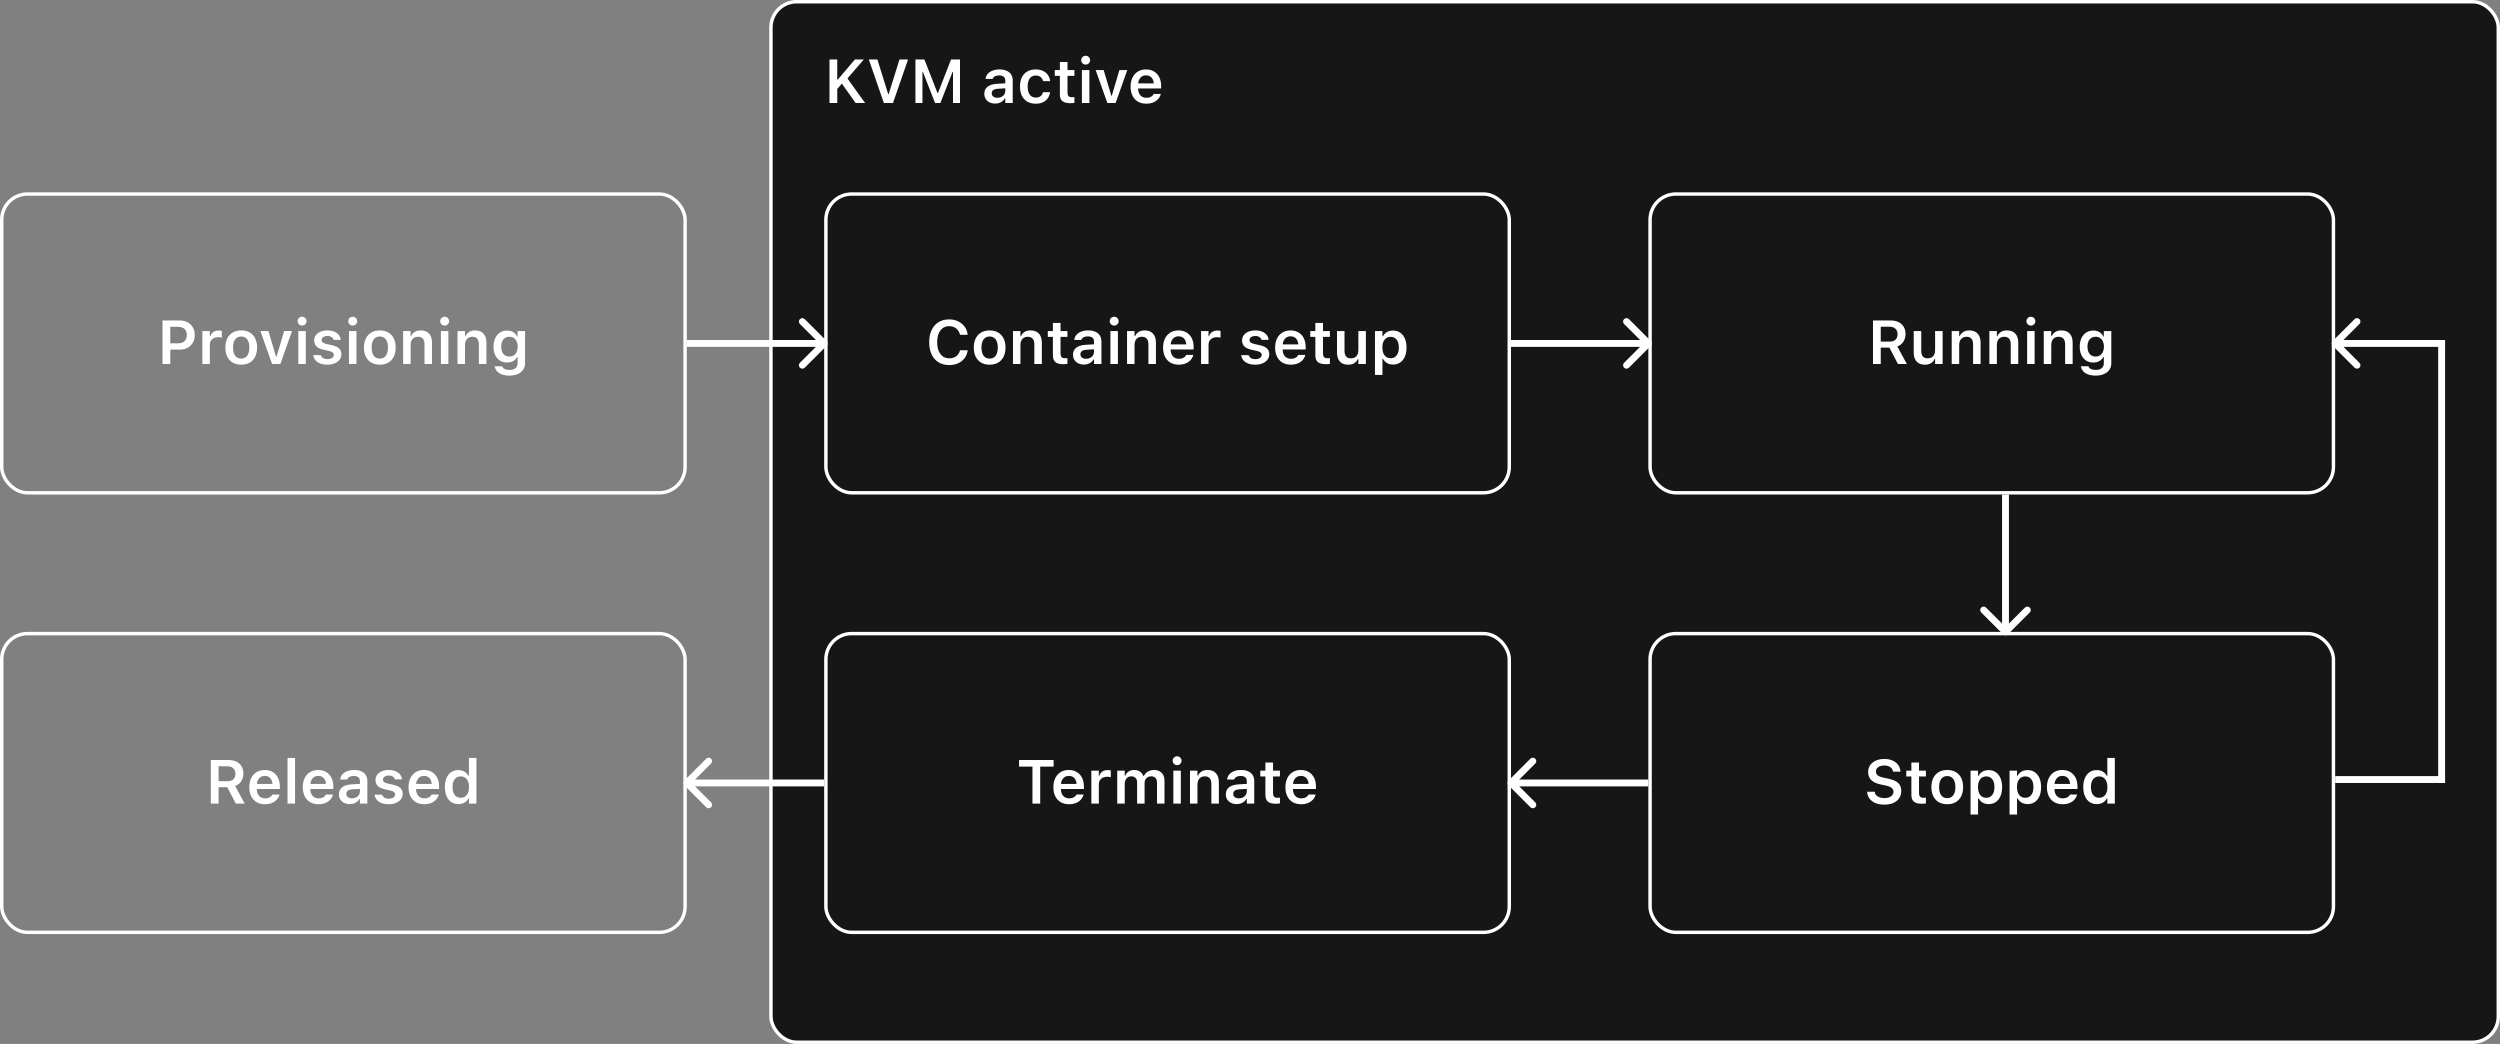 <svg width="728" height="304" viewBox="0 0 728 304" fill="none" xmlns="http://www.w3.org/2000/svg">
<rect x="0" y="0" width="728" height="304" fill="#808080" stroke="none"/>
<rect x="224.5" y="0.5" width="503" height="303" rx="7.5" fill="#161616" stroke="white"/>
<rect x="0.5" y="56.5" width="199" height="87" rx="7.5" stroke="white"/>
<path d="M48.461 101.808V99.98H51.827C52.642 99.98 53.274 99.772 53.726 99.356C54.177 98.934 54.402 98.342 54.402 97.58V97.562C54.402 96.795 54.177 96.203 53.726 95.787C53.274 95.371 52.642 95.163 51.827 95.163H48.461V93.317H52.381C53.236 93.317 53.986 93.493 54.631 93.845C55.281 94.196 55.788 94.691 56.151 95.33C56.515 95.963 56.696 96.704 56.696 97.554V97.571C56.696 98.415 56.515 99.156 56.151 99.795C55.788 100.428 55.281 100.923 54.631 101.28C53.986 101.632 53.236 101.808 52.381 101.808H48.461ZM47.327 106V93.317H49.586V106H47.327ZM58.929 106V96.411H61.108V97.888H61.258C61.422 97.366 61.715 96.965 62.137 96.684C62.565 96.397 63.092 96.253 63.719 96.253C63.883 96.253 64.041 96.262 64.193 96.279C64.352 96.297 64.486 96.32 64.598 96.35V98.31C64.422 98.269 64.243 98.239 64.061 98.222C63.886 98.198 63.704 98.186 63.517 98.186C63.03 98.186 62.605 98.277 62.242 98.459C61.885 98.641 61.606 98.898 61.407 99.232C61.208 99.566 61.108 99.965 61.108 100.428V106H58.929ZM70.24 106.193C69.285 106.193 68.462 105.994 67.77 105.596C67.085 105.191 66.555 104.617 66.18 103.873C65.811 103.129 65.626 102.241 65.626 101.21V101.192C65.626 100.167 65.814 99.282 66.189 98.538C66.564 97.794 67.094 97.223 67.779 96.824C68.471 96.42 69.291 96.218 70.24 96.218C71.195 96.218 72.016 96.417 72.701 96.815C73.393 97.214 73.926 97.785 74.301 98.529C74.676 99.273 74.863 100.161 74.863 101.192V101.21C74.863 102.241 74.676 103.129 74.301 103.873C73.932 104.617 73.401 105.191 72.71 105.596C72.024 105.994 71.201 106.193 70.24 106.193ZM70.24 104.418C70.75 104.418 71.181 104.292 71.532 104.04C71.884 103.782 72.153 103.416 72.341 102.941C72.528 102.461 72.622 101.884 72.622 101.21V101.192C72.622 100.519 72.528 99.944 72.341 99.47C72.153 98.989 71.881 98.623 71.523 98.371C71.172 98.119 70.744 97.993 70.24 97.993C69.736 97.993 69.309 98.119 68.957 98.371C68.606 98.623 68.333 98.989 68.14 99.47C67.952 99.944 67.858 100.519 67.858 101.192V101.21C67.858 101.89 67.952 102.47 68.14 102.95C68.327 103.425 68.597 103.788 68.948 104.04C69.306 104.292 69.736 104.418 70.24 104.418ZM79.24 106L75.83 96.411H78.168L80.383 103.873H80.532L82.738 96.411H85.032L81.64 106H79.24ZM86.869 106V96.411H89.049V106H86.869ZM87.968 94.811C87.61 94.811 87.303 94.686 87.045 94.434C86.793 94.182 86.667 93.88 86.667 93.528C86.667 93.171 86.793 92.866 87.045 92.614C87.303 92.362 87.61 92.236 87.968 92.236C88.325 92.236 88.63 92.362 88.882 92.614C89.134 92.866 89.26 93.171 89.26 93.528C89.26 93.88 89.134 94.182 88.882 94.434C88.63 94.686 88.325 94.811 87.968 94.811ZM95.333 106.193C94.524 106.193 93.824 106.076 93.232 105.842C92.647 105.607 92.184 105.285 91.844 104.875C91.504 104.459 91.305 103.981 91.246 103.442L91.237 103.416H93.408L93.417 103.434C93.528 103.773 93.745 104.049 94.067 104.26C94.395 104.471 94.829 104.576 95.368 104.576C95.737 104.576 96.057 104.526 96.326 104.427C96.602 104.321 96.818 104.178 96.977 103.996C97.135 103.814 97.214 103.604 97.214 103.363V103.354C97.214 103.073 97.1 102.839 96.871 102.651C96.643 102.458 96.268 102.3 95.746 102.177L94.182 101.834C93.273 101.629 92.597 101.31 92.151 100.876C91.712 100.437 91.492 99.862 91.492 99.153V99.144C91.492 98.564 91.653 98.055 91.976 97.615C92.304 97.176 92.758 96.833 93.338 96.587C93.918 96.341 94.583 96.218 95.333 96.218C96.112 96.218 96.783 96.338 97.346 96.578C97.908 96.812 98.348 97.135 98.664 97.545C98.981 97.955 99.162 98.421 99.209 98.942V98.969H97.144V98.942C97.067 98.632 96.874 98.371 96.564 98.16C96.253 97.943 95.84 97.835 95.324 97.835C95.002 97.835 94.715 97.885 94.463 97.984C94.211 98.078 94.012 98.216 93.865 98.397C93.725 98.573 93.654 98.781 93.654 99.022V99.03C93.654 99.311 93.763 99.543 93.98 99.725C94.202 99.906 94.574 100.056 95.096 100.173L96.643 100.516C97.586 100.727 98.283 101.04 98.734 101.456C99.186 101.872 99.411 102.432 99.411 103.135V103.144C99.411 103.753 99.235 104.289 98.884 104.752C98.532 105.209 98.049 105.563 97.434 105.815C96.824 106.067 96.124 106.193 95.333 106.193ZM101.617 106V96.411H103.797V106H101.617ZM102.716 94.811C102.358 94.811 102.051 94.686 101.793 94.434C101.541 94.182 101.415 93.88 101.415 93.528C101.415 93.171 101.541 92.866 101.793 92.614C102.051 92.362 102.358 92.236 102.716 92.236C103.073 92.236 103.378 92.362 103.63 92.614C103.882 92.866 104.008 93.171 104.008 93.528C104.008 93.88 103.882 94.182 103.63 94.434C103.378 94.686 103.073 94.811 102.716 94.811ZM110.6 106.193C109.645 106.193 108.821 105.994 108.13 105.596C107.444 105.191 106.914 104.617 106.539 103.873C106.17 103.129 105.985 102.241 105.985 101.21V101.192C105.985 100.167 106.173 99.282 106.548 98.538C106.923 97.794 107.453 97.223 108.139 96.824C108.83 96.42 109.65 96.218 110.6 96.218C111.555 96.218 112.375 96.417 113.061 96.815C113.752 97.214 114.285 97.785 114.66 98.529C115.035 99.273 115.223 100.161 115.223 101.192V101.21C115.223 102.241 115.035 103.129 114.66 103.873C114.291 104.617 113.761 105.191 113.069 105.596C112.384 105.994 111.561 106.193 110.6 106.193ZM110.6 104.418C111.109 104.418 111.54 104.292 111.892 104.04C112.243 103.782 112.513 103.416 112.7 102.941C112.888 102.461 112.981 101.884 112.981 101.21V101.192C112.981 100.519 112.888 99.944 112.7 99.47C112.513 98.989 112.24 98.623 111.883 98.371C111.531 98.119 111.104 97.993 110.6 97.993C110.096 97.993 109.668 98.119 109.316 98.371C108.965 98.623 108.692 98.989 108.499 99.47C108.312 99.944 108.218 100.519 108.218 101.192V101.21C108.218 101.89 108.312 102.47 108.499 102.95C108.687 103.425 108.956 103.788 109.308 104.04C109.665 104.292 110.096 104.418 110.6 104.418ZM117.394 106V96.411H119.573V97.879H119.723C119.951 97.363 120.297 96.959 120.76 96.666C121.223 96.367 121.803 96.218 122.5 96.218C123.572 96.218 124.39 96.528 124.952 97.149C125.521 97.77 125.805 98.652 125.805 99.795V106H123.616V100.296C123.616 99.552 123.458 98.995 123.142 98.626C122.831 98.251 122.348 98.064 121.691 98.064C121.252 98.064 120.874 98.16 120.558 98.353C120.247 98.547 120.004 98.819 119.828 99.171C119.658 99.517 119.573 99.93 119.573 100.41V106H117.394ZM128.389 106V96.411H130.568V106H128.389ZM129.487 94.811C129.13 94.811 128.822 94.686 128.564 94.434C128.312 94.182 128.187 93.88 128.187 93.528C128.187 93.171 128.312 92.866 128.564 92.614C128.822 92.362 129.13 92.236 129.487 92.236C129.845 92.236 130.149 92.362 130.401 92.614C130.653 92.866 130.779 93.171 130.779 93.528C130.779 93.88 130.653 94.182 130.401 94.434C130.149 94.686 129.845 94.811 129.487 94.811ZM133.231 106V96.411H135.411V97.879H135.561C135.789 97.363 136.135 96.959 136.598 96.666C137.061 96.367 137.641 96.218 138.338 96.218C139.41 96.218 140.228 96.528 140.79 97.149C141.358 97.77 141.643 98.652 141.643 99.795V106H139.454V100.296C139.454 99.552 139.296 98.995 138.979 98.626C138.669 98.251 138.186 98.064 137.529 98.064C137.09 98.064 136.712 98.16 136.396 98.353C136.085 98.547 135.842 98.819 135.666 99.171C135.496 99.517 135.411 99.93 135.411 100.41V106H133.231ZM148.331 109.375C147.487 109.375 146.758 109.261 146.143 109.032C145.533 108.81 145.053 108.493 144.701 108.083C144.35 107.679 144.136 107.21 144.06 106.677L144.068 106.65H146.248L146.257 106.677C146.339 106.981 146.559 107.23 146.916 107.424C147.273 107.623 147.757 107.723 148.366 107.723C149.11 107.723 149.688 107.553 150.098 107.213C150.514 106.879 150.722 106.407 150.722 105.798V103.97H150.581C150.394 104.315 150.156 104.608 149.869 104.849C149.582 105.089 149.251 105.271 148.876 105.394C148.501 105.511 148.094 105.569 147.654 105.569C146.846 105.569 146.146 105.376 145.554 104.989C144.962 104.597 144.505 104.055 144.183 103.363C143.866 102.672 143.708 101.872 143.708 100.964V100.946C143.708 100.021 143.869 99.206 144.191 98.503C144.514 97.794 144.971 97.243 145.562 96.851C146.16 96.452 146.869 96.253 147.689 96.253C148.135 96.253 148.545 96.323 148.92 96.464C149.295 96.605 149.623 96.804 149.904 97.061C150.191 97.319 150.423 97.627 150.599 97.984H150.713V96.411H152.901V105.763C152.901 106.495 152.714 107.131 152.339 107.67C151.97 108.215 151.442 108.634 150.757 108.927C150.077 109.226 149.269 109.375 148.331 109.375ZM148.331 103.829C148.835 103.829 149.266 103.709 149.623 103.469C149.986 103.229 150.265 102.895 150.458 102.467C150.657 102.033 150.757 101.532 150.757 100.964V100.946C150.757 100.378 150.657 99.877 150.458 99.443C150.265 99.01 149.986 98.673 149.623 98.433C149.266 98.186 148.835 98.064 148.331 98.064C147.821 98.064 147.391 98.186 147.039 98.433C146.688 98.673 146.418 99.01 146.23 99.443C146.043 99.877 145.949 100.378 145.949 100.946V100.964C145.949 101.526 146.043 102.024 146.23 102.458C146.418 102.892 146.688 103.229 147.039 103.469C147.391 103.709 147.821 103.829 148.331 103.829Z" fill="white"/>
<rect x="240.5" y="56.5" width="199" height="87" rx="7.5" stroke="white"/>
<path d="M276.411 106.308C275.216 106.308 274.182 106.041 273.309 105.508C272.436 104.969 271.762 104.204 271.287 103.214C270.818 102.218 270.584 101.037 270.584 99.672V99.654C270.584 98.283 270.818 97.103 271.287 96.112C271.762 95.116 272.433 94.352 273.3 93.818C274.173 93.279 275.21 93.01 276.411 93.01C277.372 93.01 278.239 93.197 279.013 93.572C279.786 93.947 280.416 94.469 280.902 95.137C281.389 95.799 281.682 96.561 281.781 97.422V97.501H279.558L279.549 97.448C279.443 96.95 279.244 96.517 278.951 96.147C278.658 95.772 278.295 95.482 277.861 95.277C277.428 95.072 276.944 94.97 276.411 94.97C275.69 94.97 275.066 95.16 274.539 95.541C274.018 95.916 273.613 96.455 273.326 97.158C273.045 97.856 272.904 98.685 272.904 99.645V99.663C272.904 100.624 273.045 101.456 273.326 102.159C273.613 102.856 274.018 103.396 274.539 103.776C275.066 104.157 275.693 104.348 276.42 104.348C276.959 104.348 277.442 104.257 277.87 104.075C278.304 103.888 278.664 103.621 278.951 103.275C279.238 102.93 279.438 102.522 279.549 102.054L279.566 102.001H281.79L281.781 102.071C281.67 102.921 281.374 103.662 280.894 104.295C280.413 104.928 279.789 105.423 279.021 105.78C278.26 106.132 277.39 106.308 276.411 106.308ZM288.18 106.193C287.225 106.193 286.401 105.994 285.71 105.596C285.024 105.191 284.494 104.617 284.119 103.873C283.75 103.129 283.565 102.241 283.565 101.21V101.192C283.565 100.167 283.753 99.282 284.128 98.538C284.503 97.794 285.033 97.223 285.719 96.824C286.41 96.42 287.23 96.218 288.18 96.218C289.135 96.218 289.955 96.417 290.641 96.815C291.332 97.214 291.865 97.785 292.24 98.529C292.615 99.273 292.803 100.161 292.803 101.192V101.21C292.803 102.241 292.615 103.129 292.24 103.873C291.871 104.617 291.341 105.191 290.649 105.596C289.964 105.994 289.141 106.193 288.18 106.193ZM288.18 104.418C288.689 104.418 289.12 104.292 289.472 104.04C289.823 103.782 290.093 103.416 290.28 102.941C290.468 102.461 290.562 101.884 290.562 101.21V101.192C290.562 100.519 290.468 99.944 290.28 99.47C290.093 98.989 289.82 98.623 289.463 98.371C289.111 98.119 288.684 97.993 288.18 97.993C287.676 97.993 287.248 98.119 286.896 98.371C286.545 98.623 286.272 98.989 286.079 99.47C285.892 99.944 285.798 100.519 285.798 101.192V101.21C285.798 101.89 285.892 102.47 286.079 102.95C286.267 103.425 286.536 103.788 286.888 104.04C287.245 104.292 287.676 104.418 288.18 104.418ZM294.974 106V96.411H297.153V97.879H297.303C297.531 97.363 297.877 96.959 298.34 96.666C298.803 96.367 299.383 96.218 300.08 96.218C301.152 96.218 301.97 96.528 302.532 97.149C303.101 97.77 303.385 98.652 303.385 99.795V106H301.196V100.296C301.196 99.552 301.038 98.995 300.722 98.626C300.411 98.251 299.928 98.064 299.271 98.064C298.832 98.064 298.454 98.16 298.138 98.353C297.827 98.547 297.584 98.819 297.408 99.171C297.238 99.517 297.153 99.93 297.153 100.41V106H294.974ZM309.704 106.053C308.608 106.053 307.817 105.851 307.331 105.446C306.845 105.042 306.602 104.377 306.602 103.451V98.099H305.116V96.411H306.602V94.047H308.825V96.411H310.838V98.099H308.825V102.95C308.825 103.425 308.925 103.771 309.124 103.987C309.329 104.204 309.657 104.312 310.108 104.312C310.261 104.312 310.387 104.31 310.486 104.304C310.592 104.292 310.709 104.28 310.838 104.269V105.956C310.686 105.979 310.51 106 310.311 106.018C310.117 106.041 309.915 106.053 309.704 106.053ZM315.619 106.158C315.01 106.158 314.468 106.041 313.993 105.807C313.519 105.572 313.144 105.241 312.868 104.813C312.599 104.38 312.464 103.873 312.464 103.293V103.275C312.464 102.414 312.777 101.74 313.404 101.254C314.037 100.762 314.937 100.48 316.103 100.41L319.653 100.199V101.641L316.41 101.852C315.801 101.887 315.35 102.016 315.057 102.238C314.764 102.461 314.617 102.769 314.617 103.161V103.179C314.617 103.589 314.772 103.908 315.083 104.137C315.394 104.365 315.792 104.479 316.278 104.479C316.718 104.479 317.11 104.392 317.456 104.216C317.802 104.04 318.074 103.803 318.273 103.504C318.473 103.199 318.572 102.856 318.572 102.476V99.452C318.572 98.972 318.42 98.603 318.115 98.345C317.811 98.087 317.362 97.958 316.771 97.958C316.267 97.958 315.856 98.046 315.54 98.222C315.224 98.397 315.01 98.644 314.898 98.96L314.89 98.995H312.824L312.833 98.925C312.909 98.38 313.12 97.905 313.466 97.501C313.817 97.097 314.283 96.783 314.863 96.561C315.443 96.332 316.114 96.218 316.876 96.218C317.696 96.218 318.394 96.347 318.968 96.605C319.548 96.862 319.987 97.231 320.286 97.712C320.585 98.192 320.734 98.769 320.734 99.443V106H318.572V104.673H318.423C318.247 104.983 318.019 105.25 317.737 105.473C317.462 105.695 317.146 105.865 316.788 105.982C316.431 106.1 316.041 106.158 315.619 106.158ZM323.354 106V96.411H325.533V106H323.354ZM324.452 94.811C324.095 94.811 323.787 94.686 323.529 94.434C323.277 94.182 323.151 93.88 323.151 93.528C323.151 93.171 323.277 92.866 323.529 92.614C323.787 92.362 324.095 92.236 324.452 92.236C324.81 92.236 325.114 92.362 325.366 92.614C325.618 92.866 325.744 93.171 325.744 93.528C325.744 93.88 325.618 94.182 325.366 94.434C325.114 94.686 324.81 94.811 324.452 94.811ZM328.196 106V96.411H330.376V97.879H330.525C330.754 97.363 331.1 96.959 331.562 96.666C332.025 96.367 332.605 96.218 333.303 96.218C334.375 96.218 335.192 96.528 335.755 97.149C336.323 97.77 336.607 98.652 336.607 99.795V106H334.419V100.296C334.419 99.552 334.261 98.995 333.944 98.626C333.634 98.251 333.15 98.064 332.494 98.064C332.055 98.064 331.677 98.16 331.36 98.353C331.05 98.547 330.807 98.819 330.631 99.171C330.461 99.517 330.376 99.93 330.376 100.41V106H328.196ZM343.27 106.193C342.32 106.193 341.503 105.991 340.817 105.587C340.138 105.183 339.613 104.611 339.244 103.873C338.875 103.129 338.69 102.247 338.69 101.228V101.219C338.69 100.211 338.872 99.335 339.235 98.591C339.604 97.841 340.126 97.258 340.8 96.842C341.474 96.426 342.265 96.218 343.173 96.218C344.081 96.218 344.863 96.42 345.52 96.824C346.182 97.223 346.691 97.782 347.049 98.503C347.406 99.224 347.585 100.067 347.585 101.034V101.755H339.789V100.287H346.513L345.476 101.658V100.788C345.476 100.149 345.379 99.619 345.186 99.197C344.992 98.775 344.723 98.459 344.377 98.248C344.037 98.037 343.645 97.932 343.199 97.932C342.748 97.932 342.347 98.043 341.995 98.266C341.649 98.482 341.374 98.805 341.169 99.232C340.97 99.654 340.87 100.173 340.87 100.788V101.667C340.87 102.253 340.97 102.757 341.169 103.179C341.368 103.601 341.649 103.923 342.013 104.146C342.382 104.368 342.818 104.479 343.322 104.479C343.715 104.479 344.052 104.424 344.333 104.312C344.614 104.195 344.843 104.058 345.019 103.899C345.2 103.735 345.323 103.577 345.388 103.425L345.414 103.363H347.488L347.471 103.451C347.395 103.762 347.254 104.078 347.049 104.4C346.85 104.717 346.577 105.013 346.231 105.288C345.892 105.558 345.476 105.777 344.983 105.947C344.491 106.111 343.92 106.193 343.27 106.193ZM349.747 106V96.411H351.927V97.888H352.076C352.24 97.366 352.533 96.965 352.955 96.684C353.383 96.397 353.91 96.253 354.537 96.253C354.701 96.253 354.859 96.262 355.012 96.279C355.17 96.297 355.305 96.32 355.416 96.35V98.31C355.24 98.269 355.062 98.239 354.88 98.222C354.704 98.198 354.522 98.186 354.335 98.186C353.849 98.186 353.424 98.277 353.061 98.459C352.703 98.641 352.425 98.898 352.226 99.232C352.026 99.566 351.927 99.965 351.927 100.428V106H349.747ZM365.532 106.193C364.724 106.193 364.023 106.076 363.432 105.842C362.846 105.607 362.383 105.285 362.043 104.875C361.703 104.459 361.504 103.981 361.445 103.442L361.437 103.416H363.607L363.616 103.434C363.728 103.773 363.944 104.049 364.267 104.26C364.595 104.471 365.028 104.576 365.567 104.576C365.937 104.576 366.256 104.526 366.525 104.427C366.801 104.321 367.018 104.178 367.176 103.996C367.334 103.814 367.413 103.604 367.413 103.363V103.354C367.413 103.073 367.299 102.839 367.07 102.651C366.842 102.458 366.467 102.3 365.945 102.177L364.381 101.834C363.473 101.629 362.796 101.31 362.351 100.876C361.911 100.437 361.691 99.862 361.691 99.153V99.144C361.691 98.564 361.853 98.055 362.175 97.615C362.503 97.176 362.957 96.833 363.537 96.587C364.117 96.341 364.782 96.218 365.532 96.218C366.312 96.218 366.982 96.338 367.545 96.578C368.107 96.812 368.547 97.135 368.863 97.545C369.18 97.955 369.361 98.421 369.408 98.942V98.969H367.343V98.942C367.267 98.632 367.073 98.371 366.763 98.16C366.452 97.943 366.039 97.835 365.523 97.835C365.201 97.835 364.914 97.885 364.662 97.984C364.41 98.078 364.211 98.216 364.064 98.397C363.924 98.573 363.854 98.781 363.854 99.022V99.03C363.854 99.311 363.962 99.543 364.179 99.725C364.401 99.906 364.773 100.056 365.295 100.173L366.842 100.516C367.785 100.727 368.482 101.04 368.934 101.456C369.385 101.872 369.61 102.432 369.61 103.135V103.144C369.61 103.753 369.435 104.289 369.083 104.752C368.731 105.209 368.248 105.563 367.633 105.815C367.023 106.067 366.323 106.193 365.532 106.193ZM375.895 106.193C374.945 106.193 374.128 105.991 373.442 105.587C372.763 105.183 372.238 104.611 371.869 103.873C371.5 103.129 371.315 102.247 371.315 101.228V101.219C371.315 100.211 371.497 99.335 371.86 98.591C372.229 97.841 372.751 97.258 373.425 96.842C374.099 96.426 374.89 96.218 375.798 96.218C376.706 96.218 377.488 96.42 378.145 96.824C378.807 97.223 379.316 97.782 379.674 98.503C380.031 99.224 380.21 100.067 380.21 101.034V101.755H372.414V100.287H379.138L378.101 101.658V100.788C378.101 100.149 378.004 99.619 377.811 99.197C377.617 98.775 377.348 98.459 377.002 98.248C376.662 98.037 376.27 97.932 375.824 97.932C375.373 97.932 374.972 98.043 374.62 98.266C374.274 98.482 373.999 98.805 373.794 99.232C373.595 99.654 373.495 100.173 373.495 100.788V101.667C373.495 102.253 373.595 102.757 373.794 103.179C373.993 103.601 374.274 103.923 374.638 104.146C375.007 104.368 375.443 104.479 375.947 104.479C376.34 104.479 376.677 104.424 376.958 104.312C377.239 104.195 377.468 104.058 377.644 103.899C377.825 103.735 377.948 103.577 378.013 103.425L378.039 103.363H380.113L380.096 103.451C380.02 103.762 379.879 104.078 379.674 104.4C379.475 104.717 379.202 105.013 378.856 105.288C378.517 105.558 378.101 105.777 377.608 105.947C377.116 106.111 376.545 106.193 375.895 106.193ZM386.134 106.053C385.038 106.053 384.247 105.851 383.761 105.446C383.274 105.042 383.031 104.377 383.031 103.451V98.099H381.546V96.411H383.031V94.047H385.255V96.411H387.268V98.099H385.255V102.95C385.255 103.425 385.354 103.771 385.554 103.987C385.759 104.204 386.087 104.312 386.538 104.312C386.69 104.312 386.816 104.31 386.916 104.304C387.021 104.292 387.139 104.28 387.268 104.269V105.956C387.115 105.979 386.939 106 386.74 106.018C386.547 106.041 386.345 106.053 386.134 106.053ZM392.603 106.193C391.888 106.193 391.287 106.056 390.801 105.78C390.314 105.499 389.948 105.092 389.702 104.559C389.456 104.02 389.333 103.372 389.333 102.616V96.411H391.521V102.115C391.521 102.854 391.668 103.41 391.961 103.785C392.254 104.16 392.731 104.348 393.394 104.348C393.862 104.348 394.258 104.251 394.58 104.058C394.902 103.864 395.146 103.592 395.31 103.24C395.474 102.889 395.556 102.476 395.556 102.001V96.411H397.744V106H395.556V104.541H395.415C395.187 105.057 394.835 105.461 394.36 105.754C393.886 106.047 393.3 106.193 392.603 106.193ZM400.39 109.19V96.411H402.569V97.923H402.719C402.895 97.571 403.123 97.272 403.404 97.026C403.691 96.774 404.022 96.584 404.397 96.455C404.772 96.32 405.186 96.253 405.637 96.253C406.439 96.253 407.134 96.455 407.72 96.859C408.312 97.264 408.769 97.835 409.091 98.573C409.413 99.311 409.574 100.185 409.574 101.192V101.21C409.574 102.229 409.413 103.111 409.091 103.855C408.774 104.594 408.32 105.162 407.729 105.561C407.143 105.959 406.445 106.158 405.637 106.158C405.197 106.158 404.787 106.091 404.406 105.956C404.025 105.815 403.691 105.619 403.404 105.367C403.117 105.115 402.889 104.816 402.719 104.471H402.569V109.19H400.39ZM404.951 104.312C405.449 104.312 405.877 104.189 406.234 103.943C406.592 103.691 406.867 103.334 407.061 102.871C407.254 102.408 407.351 101.854 407.351 101.21V101.192C407.351 100.548 407.254 99.994 407.061 99.531C406.867 99.068 406.592 98.714 406.234 98.468C405.877 98.216 405.449 98.09 404.951 98.09C404.459 98.09 404.031 98.216 403.668 98.468C403.311 98.72 403.032 99.077 402.833 99.54C402.64 99.997 402.543 100.548 402.543 101.192V101.21C402.543 101.849 402.64 102.402 402.833 102.871C403.032 103.334 403.311 103.691 403.668 103.943C404.031 104.189 404.459 104.312 404.951 104.312Z" fill="white"/>
<rect x="480.5" y="56.5" width="199" height="87" rx="7.5" stroke="white"/>
<path d="M545.415 106V93.317H550.53C551.438 93.317 552.218 93.478 552.868 93.801C553.519 94.123 554.017 94.577 554.362 95.163C554.714 95.749 554.89 96.446 554.89 97.255V97.272C554.89 98.11 554.679 98.855 554.257 99.505C553.835 100.149 553.249 100.609 552.499 100.885L555.268 106H552.684L550.196 101.228C550.179 101.228 550.158 101.228 550.135 101.228C550.117 101.228 550.1 101.228 550.082 101.228H547.674V106H545.415ZM547.674 99.478H550.302C551.017 99.478 551.573 99.291 551.972 98.916C552.37 98.535 552.569 98.005 552.569 97.325V97.308C552.569 96.64 552.361 96.112 551.945 95.726C551.535 95.339 550.97 95.145 550.249 95.145H547.674V99.478ZM560.55 106.193C559.835 106.193 559.234 106.056 558.748 105.78C558.262 105.499 557.896 105.092 557.649 104.559C557.403 104.02 557.28 103.372 557.28 102.616V96.411H559.469V102.115C559.469 102.854 559.615 103.41 559.908 103.785C560.201 104.16 560.679 104.348 561.341 104.348C561.81 104.348 562.205 104.251 562.527 104.058C562.85 103.864 563.093 103.592 563.257 103.24C563.421 102.889 563.503 102.476 563.503 102.001V96.411H565.691V106H563.503V104.541H563.362C563.134 105.057 562.782 105.461 562.308 105.754C561.833 106.047 561.247 106.193 560.55 106.193ZM568.337 106V96.411H570.517V97.879H570.666C570.895 97.363 571.24 96.959 571.703 96.666C572.166 96.367 572.746 96.218 573.443 96.218C574.516 96.218 575.333 96.528 575.896 97.149C576.464 97.77 576.748 98.652 576.748 99.795V106H574.56V100.296C574.56 99.552 574.401 98.995 574.085 98.626C573.774 98.251 573.291 98.064 572.635 98.064C572.195 98.064 571.817 98.16 571.501 98.353C571.19 98.547 570.947 98.819 570.771 99.171C570.602 99.517 570.517 99.93 570.517 100.41V106H568.337ZM579.306 106V96.411H581.485V97.879H581.635C581.863 97.363 582.209 96.959 582.672 96.666C583.135 96.367 583.715 96.218 584.412 96.218C585.484 96.218 586.302 96.528 586.864 97.149C587.433 97.77 587.717 98.652 587.717 99.795V106H585.528V100.296C585.528 99.552 585.37 98.995 585.054 98.626C584.743 98.251 584.26 98.064 583.604 98.064C583.164 98.064 582.786 98.16 582.47 98.353C582.159 98.547 581.916 98.819 581.74 99.171C581.57 99.517 581.485 99.93 581.485 100.41V106H579.306ZM590.301 106V96.411H592.48V106H590.301ZM591.399 94.811C591.042 94.811 590.734 94.686 590.477 94.434C590.225 94.182 590.099 93.88 590.099 93.528C590.099 93.171 590.225 92.866 590.477 92.614C590.734 92.362 591.042 92.236 591.399 92.236C591.757 92.236 592.062 92.362 592.313 92.614C592.565 92.866 592.691 93.171 592.691 93.528C592.691 93.88 592.565 94.182 592.313 94.434C592.062 94.686 591.757 94.811 591.399 94.811ZM595.144 106V96.411H597.323V97.879H597.473C597.701 97.363 598.047 96.959 598.51 96.666C598.973 96.367 599.553 96.218 600.25 96.218C601.322 96.218 602.14 96.528 602.702 97.149C603.271 97.77 603.555 98.652 603.555 99.795V106H601.366V100.296C601.366 99.552 601.208 98.995 600.892 98.626C600.581 98.251 600.098 98.064 599.441 98.064C599.002 98.064 598.624 98.16 598.308 98.353C597.997 98.547 597.754 98.819 597.578 99.171C597.408 99.517 597.323 99.93 597.323 100.41V106H595.144ZM610.243 109.375C609.399 109.375 608.67 109.261 608.055 109.032C607.445 108.81 606.965 108.493 606.613 108.083C606.262 107.679 606.048 107.21 605.972 106.677L605.98 106.65H608.16L608.169 106.677C608.251 106.981 608.471 107.23 608.828 107.424C609.186 107.623 609.669 107.723 610.278 107.723C611.022 107.723 611.6 107.553 612.01 107.213C612.426 106.879 612.634 106.407 612.634 105.798V103.97H612.493C612.306 104.315 612.068 104.608 611.781 104.849C611.494 105.089 611.163 105.271 610.788 105.394C610.413 105.511 610.006 105.569 609.566 105.569C608.758 105.569 608.058 105.376 607.466 104.989C606.874 104.597 606.417 104.055 606.095 103.363C605.778 102.672 605.62 101.872 605.62 100.964V100.946C605.62 100.021 605.781 99.206 606.104 98.503C606.426 97.794 606.883 97.243 607.475 96.851C608.072 96.452 608.781 96.253 609.602 96.253C610.047 96.253 610.457 96.323 610.832 96.464C611.207 96.605 611.535 96.804 611.816 97.061C612.104 97.319 612.335 97.627 612.511 97.984H612.625V96.411H614.813V105.763C614.813 106.495 614.626 107.131 614.251 107.67C613.882 108.215 613.354 108.634 612.669 108.927C611.989 109.226 611.181 109.375 610.243 109.375ZM610.243 103.829C610.747 103.829 611.178 103.709 611.535 103.469C611.898 103.229 612.177 102.895 612.37 102.467C612.569 102.033 612.669 101.532 612.669 100.964V100.946C612.669 100.378 612.569 99.877 612.37 99.443C612.177 99.01 611.898 98.673 611.535 98.433C611.178 98.186 610.747 98.064 610.243 98.064C609.733 98.064 609.303 98.186 608.951 98.433C608.6 98.673 608.33 99.01 608.143 99.443C607.955 99.877 607.861 100.378 607.861 100.946V100.964C607.861 101.526 607.955 102.024 608.143 102.458C608.33 102.892 608.6 103.229 608.951 103.469C609.303 103.709 609.733 103.829 610.243 103.829Z" fill="white"/>
<rect x="480.5" y="184.5" width="199" height="87" rx="7.5" stroke="white"/>
<path d="M548.702 234.308C547.718 234.308 546.862 234.158 546.136 233.859C545.415 233.555 544.847 233.13 544.431 232.585C544.015 232.04 543.777 231.404 543.719 230.678L543.71 230.555H545.916L545.925 230.643C545.966 231 546.109 231.311 546.355 231.574C546.602 231.838 546.933 232.043 547.349 232.189C547.765 232.336 548.239 232.409 548.772 232.409C549.282 232.409 549.733 232.333 550.126 232.181C550.519 232.022 550.826 231.806 551.049 231.53C551.271 231.249 551.383 230.927 551.383 230.563V230.555C551.383 230.098 551.204 229.726 550.847 229.438C550.489 229.146 549.9 228.911 549.08 228.735L547.718 228.454C546.423 228.179 545.479 227.739 544.888 227.136C544.296 226.526 544 225.75 544 224.807V224.798C544 224.042 544.199 223.38 544.598 222.812C545.002 222.243 545.556 221.801 546.259 221.484C546.968 221.168 547.779 221.01 548.693 221.01C549.631 221.01 550.442 221.165 551.128 221.476C551.813 221.786 552.353 222.211 552.745 222.75C553.138 223.289 553.357 223.901 553.404 224.587L553.413 224.701H551.251L551.233 224.596C551.181 224.262 551.043 223.969 550.82 223.717C550.604 223.465 550.313 223.266 549.95 223.119C549.587 222.973 549.162 222.902 548.676 222.908C548.207 222.908 547.791 222.979 547.428 223.119C547.07 223.26 546.786 223.462 546.575 223.726C546.37 223.983 546.268 224.294 546.268 224.657V224.666C546.268 225.111 546.44 225.48 546.786 225.773C547.138 226.061 547.709 226.286 548.5 226.45L549.862 226.74C551.198 227.021 552.162 227.446 552.754 228.015C553.352 228.577 553.65 229.339 553.65 230.3V230.309C553.65 231.129 553.448 231.838 553.044 232.436C552.646 233.033 552.074 233.496 551.33 233.824C550.592 234.146 549.716 234.308 548.702 234.308ZM559.697 234.053C558.602 234.053 557.811 233.851 557.324 233.446C556.838 233.042 556.595 232.377 556.595 231.451V226.099H555.109V224.411H556.595V222.047H558.818V224.411H560.831V226.099H558.818V230.95C558.818 231.425 558.918 231.771 559.117 231.987C559.322 232.204 559.65 232.312 560.102 232.312C560.254 232.312 560.38 232.31 560.479 232.304C560.585 232.292 560.702 232.28 560.831 232.269V233.956C560.679 233.979 560.503 234 560.304 234.018C560.11 234.041 559.908 234.053 559.697 234.053ZM567.036 234.193C566.081 234.193 565.258 233.994 564.566 233.596C563.881 233.191 563.351 232.617 562.976 231.873C562.606 231.129 562.422 230.241 562.422 229.21V229.192C562.422 228.167 562.609 227.282 562.984 226.538C563.359 225.794 563.89 225.223 564.575 224.824C565.267 224.42 566.087 224.218 567.036 224.218C567.991 224.218 568.812 224.417 569.497 224.815C570.188 225.214 570.722 225.785 571.097 226.529C571.472 227.273 571.659 228.161 571.659 229.192V229.21C571.659 230.241 571.472 231.129 571.097 231.873C570.728 232.617 570.197 233.191 569.506 233.596C568.82 233.994 567.997 234.193 567.036 234.193ZM567.036 232.418C567.546 232.418 567.977 232.292 568.328 232.04C568.68 231.782 568.949 231.416 569.137 230.941C569.324 230.461 569.418 229.884 569.418 229.21V229.192C569.418 228.519 569.324 227.944 569.137 227.47C568.949 226.989 568.677 226.623 568.319 226.371C567.968 226.119 567.54 225.993 567.036 225.993C566.532 225.993 566.104 226.119 565.753 226.371C565.401 226.623 565.129 226.989 564.936 227.47C564.748 227.944 564.654 228.519 564.654 229.192V229.21C564.654 229.89 564.748 230.47 564.936 230.95C565.123 231.425 565.393 231.788 565.744 232.04C566.102 232.292 566.532 232.418 567.036 232.418ZM573.83 237.19V224.411H576.01V225.923H576.159C576.335 225.571 576.563 225.272 576.845 225.026C577.132 224.774 577.463 224.584 577.838 224.455C578.213 224.32 578.626 224.253 579.077 224.253C579.88 224.253 580.574 224.455 581.16 224.859C581.752 225.264 582.209 225.835 582.531 226.573C582.854 227.312 583.015 228.185 583.015 229.192V229.21C583.015 230.229 582.854 231.111 582.531 231.855C582.215 232.594 581.761 233.162 581.169 233.561C580.583 233.959 579.886 234.158 579.077 234.158C578.638 234.158 578.228 234.091 577.847 233.956C577.466 233.815 577.132 233.619 576.845 233.367C576.558 233.115 576.329 232.816 576.159 232.471H576.01V237.19H573.83ZM578.392 232.312C578.89 232.312 579.317 232.189 579.675 231.943C580.032 231.691 580.308 231.334 580.501 230.871C580.694 230.408 580.791 229.854 580.791 229.21V229.192C580.791 228.548 580.694 227.994 580.501 227.531C580.308 227.068 580.032 226.714 579.675 226.468C579.317 226.216 578.89 226.09 578.392 226.09C577.899 226.09 577.472 226.216 577.108 226.468C576.751 226.72 576.473 227.077 576.273 227.54C576.08 227.997 575.983 228.548 575.983 229.192V229.21C575.983 229.849 576.08 230.402 576.273 230.871C576.473 231.334 576.751 231.691 577.108 231.943C577.472 232.189 577.899 232.312 578.392 232.312ZM585.186 237.19V224.411H587.365V225.923H587.515C587.69 225.571 587.919 225.272 588.2 225.026C588.487 224.774 588.818 224.584 589.193 224.455C589.568 224.32 589.981 224.253 590.433 224.253C591.235 224.253 591.93 224.455 592.516 224.859C593.107 225.264 593.564 225.835 593.887 226.573C594.209 227.312 594.37 228.185 594.37 229.192V229.21C594.37 230.229 594.209 231.111 593.887 231.855C593.57 232.594 593.116 233.162 592.524 233.561C591.938 233.959 591.241 234.158 590.433 234.158C589.993 234.158 589.583 234.091 589.202 233.956C588.821 233.815 588.487 233.619 588.2 233.367C587.913 233.115 587.685 232.816 587.515 232.471H587.365V237.19H585.186ZM589.747 232.312C590.245 232.312 590.673 232.189 591.03 231.943C591.388 231.691 591.663 231.334 591.856 230.871C592.05 230.408 592.146 229.854 592.146 229.21V229.192C592.146 228.548 592.05 227.994 591.856 227.531C591.663 227.068 591.388 226.714 591.03 226.468C590.673 226.216 590.245 226.09 589.747 226.09C589.255 226.09 588.827 226.216 588.464 226.468C588.106 226.72 587.828 227.077 587.629 227.54C587.436 227.997 587.339 228.548 587.339 229.192V229.21C587.339 229.849 587.436 230.402 587.629 230.871C587.828 231.334 588.106 231.691 588.464 231.943C588.827 232.189 589.255 232.312 589.747 232.312ZM600.646 234.193C599.696 234.193 598.879 233.991 598.193 233.587C597.514 233.183 596.989 232.611 596.62 231.873C596.251 231.129 596.066 230.247 596.066 229.228V229.219C596.066 228.211 596.248 227.335 596.611 226.591C596.98 225.841 597.502 225.258 598.176 224.842C598.85 224.426 599.641 224.218 600.549 224.218C601.457 224.218 602.239 224.42 602.896 224.824C603.558 225.223 604.067 225.782 604.425 226.503C604.782 227.224 604.961 228.067 604.961 229.034V229.755H597.165V228.287H603.889L602.852 229.658V228.788C602.852 228.149 602.755 227.619 602.562 227.197C602.368 226.775 602.099 226.459 601.753 226.248C601.413 226.037 601.021 225.932 600.575 225.932C600.124 225.932 599.723 226.043 599.371 226.266C599.025 226.482 598.75 226.805 598.545 227.232C598.346 227.654 598.246 228.173 598.246 228.788V229.667C598.246 230.253 598.346 230.757 598.545 231.179C598.744 231.601 599.025 231.923 599.389 232.146C599.758 232.368 600.194 232.479 600.698 232.479C601.091 232.479 601.428 232.424 601.709 232.312C601.99 232.195 602.219 232.058 602.395 231.899C602.576 231.735 602.699 231.577 602.764 231.425L602.79 231.363H604.864L604.847 231.451C604.771 231.762 604.63 232.078 604.425 232.4C604.226 232.717 603.953 233.013 603.607 233.288C603.268 233.558 602.852 233.777 602.359 233.947C601.867 234.111 601.296 234.193 600.646 234.193ZM610.586 234.158C609.789 234.158 609.095 233.959 608.503 233.561C607.911 233.156 607.454 232.585 607.132 231.847C606.81 231.103 606.648 230.224 606.648 229.21V229.192C606.648 228.179 606.807 227.303 607.123 226.564C607.445 225.82 607.899 225.249 608.485 224.851C609.077 224.452 609.777 224.253 610.586 224.253C611.248 224.253 611.837 224.405 612.353 224.71C612.868 225.009 613.252 225.419 613.504 225.94H613.653V220.702H615.833V234H613.653V232.497H613.504C613.24 233.019 612.856 233.426 612.353 233.719C611.854 234.012 611.266 234.158 610.586 234.158ZM611.271 232.312C611.764 232.312 612.188 232.189 612.546 231.943C612.909 231.691 613.188 231.334 613.381 230.871C613.58 230.408 613.68 229.857 613.68 229.219V229.201C613.68 228.557 613.58 228.003 613.381 227.54C613.188 227.077 612.909 226.72 612.546 226.468C612.188 226.216 611.764 226.09 611.271 226.09C610.773 226.09 610.346 226.216 609.988 226.468C609.631 226.72 609.355 227.077 609.162 227.54C608.969 227.997 608.872 228.548 608.872 229.192V229.21C608.872 229.854 608.969 230.411 609.162 230.88C609.355 231.343 609.631 231.697 609.988 231.943C610.346 232.189 610.773 232.312 611.271 232.312Z" fill="white"/>
<rect x="240.5" y="184.5" width="199" height="87" rx="7.5" stroke="white"/>
<path d="M300.651 234V223.225H296.749V221.317H306.812V223.225H302.91V234H300.651ZM311.321 234.193C310.372 234.193 309.555 233.991 308.869 233.587C308.189 233.183 307.665 232.611 307.296 231.873C306.927 231.129 306.742 230.247 306.742 229.228V229.219C306.742 228.211 306.924 227.335 307.287 226.591C307.656 225.841 308.178 225.258 308.852 224.842C309.525 224.426 310.316 224.218 311.225 224.218C312.133 224.218 312.915 224.42 313.571 224.824C314.233 225.223 314.743 225.782 315.101 226.503C315.458 227.224 315.637 228.067 315.637 229.034V229.755H307.841V228.287H314.564L313.527 229.658V228.788C313.527 228.149 313.431 227.619 313.237 227.197C313.044 226.775 312.774 226.459 312.429 226.248C312.089 226.037 311.696 225.932 311.251 225.932C310.8 225.932 310.398 226.043 310.047 226.266C309.701 226.482 309.426 226.805 309.221 227.232C309.021 227.654 308.922 228.173 308.922 228.788V229.667C308.922 230.253 309.021 230.757 309.221 231.179C309.42 231.601 309.701 231.923 310.064 232.146C310.434 232.368 310.87 232.479 311.374 232.479C311.767 232.479 312.104 232.424 312.385 232.312C312.666 232.195 312.895 232.058 313.07 231.899C313.252 231.735 313.375 231.577 313.439 231.425L313.466 231.363H315.54L315.522 231.451C315.446 231.762 315.306 232.078 315.101 232.4C314.901 232.717 314.629 233.013 314.283 233.288C313.943 233.558 313.527 233.777 313.035 233.947C312.543 234.111 311.972 234.193 311.321 234.193ZM317.799 234V224.411H319.979V225.888H320.128C320.292 225.366 320.585 224.965 321.007 224.684C321.435 224.396 321.962 224.253 322.589 224.253C322.753 224.253 322.911 224.262 323.063 224.279C323.222 224.297 323.356 224.32 323.468 224.35V226.31C323.292 226.269 323.113 226.239 322.932 226.222C322.756 226.198 322.574 226.187 322.387 226.187C321.9 226.187 321.476 226.277 321.112 226.459C320.755 226.641 320.477 226.898 320.277 227.232C320.078 227.566 319.979 227.965 319.979 228.428V234H317.799ZM325.34 234V224.411H327.52V225.896H327.669C327.874 225.363 328.205 224.95 328.662 224.657C329.125 224.364 329.673 224.218 330.306 224.218C330.739 224.218 331.129 224.288 331.475 224.429C331.826 224.569 332.128 224.771 332.38 225.035C332.632 225.293 332.825 225.604 332.96 225.967H333.109C333.262 225.615 333.481 225.308 333.769 225.044C334.056 224.78 334.39 224.578 334.771 224.438C335.157 224.291 335.573 224.218 336.019 224.218C336.663 224.218 337.214 224.347 337.671 224.604C338.134 224.856 338.488 225.22 338.734 225.694C338.98 226.169 339.104 226.737 339.104 227.399V234H336.924V227.936C336.924 227.314 336.777 226.849 336.484 226.538C336.197 226.222 335.764 226.063 335.184 226.063C334.803 226.063 334.472 226.148 334.19 226.318C333.909 226.488 333.689 226.72 333.531 227.013C333.379 227.306 333.303 227.64 333.303 228.015V234H331.123V227.777C331.123 227.244 330.968 226.825 330.657 226.521C330.353 226.216 329.931 226.063 329.392 226.063C329.034 226.063 328.712 226.154 328.425 226.336C328.144 226.518 327.921 226.77 327.757 227.092C327.599 227.408 327.52 227.763 327.52 228.155V234H325.34ZM341.679 234V224.411H343.858V234H341.679ZM342.777 222.812C342.42 222.812 342.112 222.686 341.854 222.434C341.603 222.182 341.477 221.88 341.477 221.528C341.477 221.171 341.603 220.866 341.854 220.614C342.112 220.362 342.42 220.236 342.777 220.236C343.135 220.236 343.439 220.362 343.691 220.614C343.943 220.866 344.069 221.171 344.069 221.528C344.069 221.88 343.943 222.182 343.691 222.434C343.439 222.686 343.135 222.812 342.777 222.812ZM346.521 234V224.411H348.701V225.879H348.851C349.079 225.363 349.425 224.959 349.888 224.666C350.351 224.367 350.931 224.218 351.628 224.218C352.7 224.218 353.518 224.528 354.08 225.149C354.648 225.771 354.933 226.652 354.933 227.795V234H352.744V228.296C352.744 227.552 352.586 226.995 352.27 226.626C351.959 226.251 351.476 226.063 350.819 226.063C350.38 226.063 350.002 226.16 349.686 226.354C349.375 226.547 349.132 226.819 348.956 227.171C348.786 227.517 348.701 227.93 348.701 228.41V234H346.521ZM360.118 234.158C359.509 234.158 358.967 234.041 358.492 233.807C358.018 233.572 357.643 233.241 357.367 232.813C357.098 232.38 356.963 231.873 356.963 231.293V231.275C356.963 230.414 357.276 229.74 357.903 229.254C358.536 228.762 359.436 228.48 360.602 228.41L364.152 228.199V229.641L360.909 229.852C360.3 229.887 359.849 230.016 359.556 230.238C359.263 230.461 359.116 230.769 359.116 231.161V231.179C359.116 231.589 359.271 231.908 359.582 232.137C359.893 232.365 360.291 232.479 360.777 232.479C361.217 232.479 361.609 232.392 361.955 232.216C362.301 232.04 362.573 231.803 362.772 231.504C362.972 231.199 363.071 230.856 363.071 230.476V227.452C363.071 226.972 362.919 226.603 362.614 226.345C362.31 226.087 361.861 225.958 361.27 225.958C360.766 225.958 360.355 226.046 360.039 226.222C359.723 226.397 359.509 226.644 359.397 226.96L359.389 226.995H357.323L357.332 226.925C357.408 226.38 357.619 225.905 357.965 225.501C358.316 225.097 358.782 224.783 359.362 224.561C359.942 224.332 360.613 224.218 361.375 224.218C362.195 224.218 362.893 224.347 363.467 224.604C364.047 224.862 364.486 225.231 364.785 225.712C365.084 226.192 365.233 226.77 365.233 227.443V234H363.071V232.673H362.922C362.746 232.983 362.518 233.25 362.236 233.473C361.961 233.695 361.645 233.865 361.287 233.982C360.93 234.1 360.54 234.158 360.118 234.158ZM371.588 234.053C370.492 234.053 369.701 233.851 369.215 233.446C368.729 233.042 368.485 232.377 368.485 231.451V226.099H367V224.411H368.485V222.047H370.709V224.411H372.722V226.099H370.709V230.95C370.709 231.425 370.809 231.771 371.008 231.987C371.213 232.204 371.541 232.312 371.992 232.312C372.145 232.312 372.271 232.31 372.37 232.304C372.476 232.292 372.593 232.28 372.722 232.269V233.956C372.569 233.979 372.394 234 372.194 234.018C372.001 234.041 371.799 234.053 371.588 234.053ZM378.892 234.193C377.942 234.193 377.125 233.991 376.439 233.587C375.76 233.183 375.235 232.611 374.866 231.873C374.497 231.129 374.312 230.247 374.312 229.228V229.219C374.312 228.211 374.494 227.335 374.857 226.591C375.227 225.841 375.748 225.258 376.422 224.842C377.096 224.426 377.887 224.218 378.795 224.218C379.703 224.218 380.485 224.42 381.142 224.824C381.804 225.223 382.313 225.782 382.671 226.503C383.028 227.224 383.207 228.067 383.207 229.034V229.755H375.411V228.287H382.135L381.098 229.658V228.788C381.098 228.149 381.001 227.619 380.808 227.197C380.614 226.775 380.345 226.459 379.999 226.248C379.659 226.037 379.267 225.932 378.821 225.932C378.37 225.932 377.969 226.043 377.617 226.266C377.271 226.482 376.996 226.805 376.791 227.232C376.592 227.654 376.492 228.173 376.492 228.788V229.667C376.492 230.253 376.592 230.757 376.791 231.179C376.99 231.601 377.271 231.923 377.635 232.146C378.004 232.368 378.44 232.479 378.944 232.479C379.337 232.479 379.674 232.424 379.955 232.312C380.236 232.195 380.465 232.058 380.641 231.899C380.822 231.735 380.945 231.577 381.01 231.425L381.036 231.363H383.11L383.093 231.451C383.017 231.762 382.876 232.078 382.671 232.4C382.472 232.717 382.199 233.013 381.854 233.288C381.514 233.558 381.098 233.777 380.605 233.947C380.113 234.111 379.542 234.193 378.892 234.193Z" fill="white"/>
<rect x="0.5" y="184.5" width="199" height="87" rx="7.5" stroke="white"/>
<path d="M61.398 234V221.317H66.514C67.422 221.317 68.201 221.479 68.852 221.801C69.502 222.123 70 222.577 70.346 223.163C70.697 223.749 70.873 224.446 70.873 225.255V225.272C70.873 226.11 70.662 226.854 70.24 227.505C69.818 228.149 69.232 228.609 68.482 228.885L71.251 234H68.667L66.18 229.228C66.162 229.228 66.142 229.228 66.118 229.228C66.101 229.228 66.083 229.228 66.065 229.228H63.657V234H61.398ZM63.657 227.479H66.285C67 227.479 67.557 227.291 67.955 226.916C68.353 226.535 68.553 226.005 68.553 225.325V225.308C68.553 224.64 68.345 224.112 67.929 223.726C67.519 223.339 66.953 223.146 66.232 223.146H63.657V227.479ZM77.175 234.193C76.226 234.193 75.408 233.991 74.723 233.587C74.043 233.183 73.519 232.611 73.149 231.873C72.78 231.129 72.596 230.247 72.596 229.228V229.219C72.596 228.211 72.777 227.335 73.141 226.591C73.51 225.841 74.031 225.258 74.705 224.842C75.379 224.426 76.17 224.218 77.078 224.218C77.986 224.218 78.769 224.42 79.425 224.824C80.087 225.223 80.597 225.782 80.954 226.503C81.311 227.224 81.49 228.067 81.49 229.034V229.755H73.694V228.287H80.418L79.381 229.658V228.788C79.381 228.149 79.284 227.619 79.091 227.197C78.897 226.775 78.628 226.459 78.282 226.248C77.942 226.037 77.55 225.932 77.105 225.932C76.653 225.932 76.252 226.043 75.9 226.266C75.555 226.482 75.279 226.805 75.074 227.232C74.875 227.654 74.775 228.173 74.775 228.788V229.667C74.775 230.253 74.875 230.757 75.074 231.179C75.273 231.601 75.555 231.923 75.918 232.146C76.287 232.368 76.724 232.479 77.228 232.479C77.62 232.479 77.957 232.424 78.238 232.312C78.519 232.195 78.748 232.058 78.924 231.899C79.106 231.735 79.228 231.577 79.293 231.425L79.319 231.363H81.394L81.376 231.451C81.3 231.762 81.159 232.078 80.954 232.4C80.755 232.717 80.482 233.013 80.137 233.288C79.797 233.558 79.381 233.777 78.889 233.947C78.397 234.111 77.825 234.193 77.175 234.193ZM83.731 234V220.702H85.92V234H83.731ZM92.749 234.193C91.8 234.193 90.982 233.991 90.297 233.587C89.617 233.183 89.093 232.611 88.724 231.873C88.355 231.129 88.17 230.247 88.17 229.228V229.219C88.17 228.211 88.352 227.335 88.715 226.591C89.084 225.841 89.606 225.258 90.279 224.842C90.953 224.426 91.744 224.218 92.652 224.218C93.561 224.218 94.343 224.42 94.999 224.824C95.661 225.223 96.171 225.782 96.528 226.503C96.886 227.224 97.064 228.067 97.064 229.034V229.755H89.269V228.287H95.992L94.955 229.658V228.788C94.955 228.149 94.858 227.619 94.665 227.197C94.472 226.775 94.202 226.459 93.856 226.248C93.517 226.037 93.124 225.932 92.679 225.932C92.228 225.932 91.826 226.043 91.475 226.266C91.129 226.482 90.853 226.805 90.648 227.232C90.449 227.654 90.35 228.173 90.35 228.788V229.667C90.35 230.253 90.449 230.757 90.648 231.179C90.848 231.601 91.129 231.923 91.492 232.146C91.861 232.368 92.298 232.479 92.802 232.479C93.194 232.479 93.531 232.424 93.812 232.312C94.094 232.195 94.322 232.058 94.498 231.899C94.68 231.735 94.803 231.577 94.867 231.425L94.894 231.363H96.968L96.95 231.451C96.874 231.762 96.733 232.078 96.528 232.4C96.329 232.717 96.057 233.013 95.711 233.288C95.371 233.558 94.955 233.777 94.463 233.947C93.971 234.111 93.399 234.193 92.749 234.193ZM101.854 234.158C101.245 234.158 100.703 234.041 100.229 233.807C99.754 233.572 99.379 233.241 99.103 232.813C98.834 232.38 98.699 231.873 98.699 231.293V231.275C98.699 230.414 99.013 229.74 99.64 229.254C100.272 228.762 101.172 228.48 102.338 228.41L105.889 228.199V229.641L102.646 229.852C102.036 229.887 101.585 230.016 101.292 230.238C100.999 230.461 100.853 230.769 100.853 231.161V231.179C100.853 231.589 101.008 231.908 101.318 232.137C101.629 232.365 102.027 232.479 102.514 232.479C102.953 232.479 103.346 232.392 103.691 232.216C104.037 232.04 104.31 231.803 104.509 231.504C104.708 231.199 104.808 230.856 104.808 230.476V227.452C104.808 226.972 104.655 226.603 104.351 226.345C104.046 226.087 103.598 225.958 103.006 225.958C102.502 225.958 102.092 226.046 101.775 226.222C101.459 226.397 101.245 226.644 101.134 226.96L101.125 226.995H99.06L99.068 226.925C99.144 226.38 99.356 225.905 99.701 225.501C100.053 225.097 100.519 224.783 101.099 224.561C101.679 224.332 102.35 224.218 103.111 224.218C103.932 224.218 104.629 224.347 105.203 224.604C105.783 224.862 106.223 225.231 106.521 225.712C106.82 226.192 106.97 226.77 106.97 227.443V234H104.808V232.673H104.658C104.482 232.983 104.254 233.25 103.973 233.473C103.697 233.695 103.381 233.865 103.023 233.982C102.666 234.1 102.276 234.158 101.854 234.158ZM113.184 234.193C112.375 234.193 111.675 234.076 111.083 233.842C110.497 233.607 110.034 233.285 109.694 232.875C109.354 232.459 109.155 231.981 109.097 231.442L109.088 231.416H111.259L111.268 231.434C111.379 231.773 111.596 232.049 111.918 232.26C112.246 232.471 112.68 232.576 113.219 232.576C113.588 232.576 113.907 232.526 114.177 232.427C114.452 232.321 114.669 232.178 114.827 231.996C114.985 231.814 115.064 231.604 115.064 231.363V231.354C115.064 231.073 114.95 230.839 114.722 230.651C114.493 230.458 114.118 230.3 113.597 230.177L112.032 229.834C111.124 229.629 110.447 229.31 110.002 228.876C109.562 228.437 109.343 227.862 109.343 227.153V227.145C109.343 226.564 109.504 226.055 109.826 225.615C110.154 225.176 110.608 224.833 111.188 224.587C111.769 224.341 112.434 224.218 113.184 224.218C113.963 224.218 114.634 224.338 115.196 224.578C115.759 224.812 116.198 225.135 116.515 225.545C116.831 225.955 117.013 226.421 117.06 226.942V226.969H114.994V226.942C114.918 226.632 114.725 226.371 114.414 226.16C114.104 225.943 113.69 225.835 113.175 225.835C112.853 225.835 112.565 225.885 112.313 225.984C112.062 226.078 111.862 226.216 111.716 226.397C111.575 226.573 111.505 226.781 111.505 227.021V227.03C111.505 227.312 111.613 227.543 111.83 227.725C112.053 227.906 112.425 228.056 112.946 228.173L114.493 228.516C115.437 228.727 116.134 229.04 116.585 229.456C117.036 229.872 117.262 230.432 117.262 231.135V231.144C117.262 231.753 117.086 232.289 116.734 232.752C116.383 233.209 115.899 233.563 115.284 233.815C114.675 234.067 113.975 234.193 113.184 234.193ZM123.546 234.193C122.597 234.193 121.779 233.991 121.094 233.587C120.414 233.183 119.89 232.611 119.521 231.873C119.151 231.129 118.967 230.247 118.967 229.228V229.219C118.967 228.211 119.148 227.335 119.512 226.591C119.881 225.841 120.402 225.258 121.076 224.842C121.75 224.426 122.541 224.218 123.449 224.218C124.357 224.218 125.14 224.42 125.796 224.824C126.458 225.223 126.968 225.782 127.325 226.503C127.683 227.224 127.861 228.067 127.861 229.034V229.755H120.065V228.287H126.789L125.752 229.658V228.788C125.752 228.149 125.655 227.619 125.462 227.197C125.269 226.775 124.999 226.459 124.653 226.248C124.313 226.037 123.921 225.932 123.476 225.932C123.024 225.932 122.623 226.043 122.271 226.266C121.926 226.482 121.65 226.805 121.445 227.232C121.246 227.654 121.146 228.173 121.146 228.788V229.667C121.146 230.253 121.246 230.757 121.445 231.179C121.645 231.601 121.926 231.923 122.289 232.146C122.658 232.368 123.095 232.479 123.599 232.479C123.991 232.479 124.328 232.424 124.609 232.312C124.891 232.195 125.119 232.058 125.295 231.899C125.477 231.735 125.6 231.577 125.664 231.425L125.69 231.363H127.765L127.747 231.451C127.671 231.762 127.53 232.078 127.325 232.4C127.126 232.717 126.854 233.013 126.508 233.288C126.168 233.558 125.752 233.777 125.26 233.947C124.768 234.111 124.196 234.193 123.546 234.193ZM133.486 234.158C132.689 234.158 131.995 233.959 131.403 233.561C130.812 233.156 130.354 232.585 130.032 231.847C129.71 231.103 129.549 230.224 129.549 229.21V229.192C129.549 228.179 129.707 227.303 130.023 226.564C130.346 225.82 130.8 225.249 131.386 224.851C131.978 224.452 132.678 224.253 133.486 224.253C134.148 224.253 134.737 224.405 135.253 224.71C135.769 225.009 136.152 225.419 136.404 225.94H136.554V220.702H138.733V234H136.554V232.497H136.404C136.141 233.019 135.757 233.426 135.253 233.719C134.755 234.012 134.166 234.158 133.486 234.158ZM134.172 232.312C134.664 232.312 135.089 232.189 135.446 231.943C135.81 231.691 136.088 231.334 136.281 230.871C136.48 230.408 136.58 229.857 136.58 229.219V229.201C136.58 228.557 136.48 228.003 136.281 227.54C136.088 227.077 135.81 226.72 135.446 226.468C135.089 226.216 134.664 226.09 134.172 226.09C133.674 226.09 133.246 226.216 132.889 226.468C132.531 226.72 132.256 227.077 132.062 227.54C131.869 227.997 131.772 228.548 131.772 229.192V229.21C131.772 229.854 131.869 230.411 132.062 230.88C132.256 231.343 132.531 231.697 132.889 231.943C133.246 232.189 133.674 232.312 134.172 232.312Z" fill="white"/>
<path d="M240.707 100.707C241.098 100.317 241.098 99.683 240.707 99.293L234.343 92.929C233.953 92.538 233.319 92.538 232.929 92.929C232.538 93.32 232.538 93.953 232.929 94.343L238.586 100L232.929 105.657C232.538 106.047 232.538 106.681 232.929 107.071C233.319 107.462 233.953 107.462 234.343 107.071L240.707 100.707ZM200 101L240 101V99L200 99V101Z" fill="white"/>
<path d="M480.707 100.707C481.098 100.317 481.098 99.683 480.707 99.293L474.343 92.929C473.953 92.538 473.319 92.538 472.929 92.929C472.538 93.32 472.538 93.953 472.929 94.343L478.586 100L472.929 105.657C472.538 106.047 472.538 106.681 472.929 107.071C473.319 107.462 473.953 107.462 474.343 107.071L480.707 100.707ZM440 101L480 101V99L440 99V101Z" fill="white"/>
<path d="M583.293 184.707C583.683 185.098 584.317 185.098 584.707 184.707L591.071 178.343C591.462 177.953 591.462 177.319 591.071 176.929C590.681 176.538 590.047 176.538 589.657 176.929L584 182.586L578.343 176.929C577.953 176.538 577.319 176.538 576.929 176.929C576.538 177.319 576.538 177.953 576.929 178.343L583.293 184.707ZM583 144L583 184L585 184L585 144L583 144Z" fill="white"/>
<path d="M199.293 227.293C198.902 227.683 198.902 228.317 199.293 228.707L205.657 235.071C206.047 235.462 206.681 235.462 207.071 235.071C207.462 234.681 207.462 234.047 207.071 233.657L201.414 228L207.071 222.343C207.462 221.953 207.462 221.319 207.071 220.929C206.681 220.538 206.047 220.538 205.657 220.929L199.293 227.293ZM240 227L200 227L200 229L240 229L240 227Z" fill="white"/>
<path d="M439.293 227.293C438.902 227.683 438.902 228.317 439.293 228.707L445.657 235.071C446.047 235.462 446.681 235.462 447.071 235.071C447.462 234.681 447.462 234.047 447.071 233.657L441.414 228L447.071 222.343C447.462 221.953 447.462 221.319 447.071 220.929C446.681 220.538 446.047 220.538 445.657 220.929L439.293 227.293ZM480 227L440 227L440 229L480 229L480 227Z" fill="white"/>
<line x1="680" y1="227" x2="712" y2="227" stroke="white" stroke-width="2"/>
<line x1="711" y1="228" x2="711" y2="100" stroke="white" stroke-width="2"/>
<path d="M679.293 99.293C678.902 99.683 678.902 100.317 679.293 100.707L685.657 107.071C686.047 107.462 686.681 107.462 687.071 107.071C687.462 106.681 687.462 106.047 687.071 105.657L681.414 100L687.071 94.343C687.462 93.953 687.462 93.32 687.071 92.929C686.681 92.538 686.047 92.538 685.657 92.929L679.293 99.293ZM712 99L680 99L680 101L712 101L712 99Z" fill="white"/>
<path d="M243.639 26.115L243.551 23.189H243.955L248.956 17.317H251.549L246.601 23.039L245.37 24.102L243.639 26.115ZM241.547 30V17.317H243.806V30H241.547ZM249.158 30L245.001 24.129L246.609 22.617L251.927 30H249.158ZM257.385 30L252.999 17.317H255.495L258.633 27.39H258.782L261.929 17.317H264.425L260.03 30H257.385ZM266.578 30V17.317H269.18L272.994 27.073H273.144L276.949 17.317H279.551V30H277.512V20.982H276.404L278.663 17.669L273.838 30H272.291L267.475 17.669L269.725 20.982H268.617V30H266.578ZM289.79 30.158C289.181 30.158 288.639 30.041 288.164 29.807C287.689 29.572 287.314 29.241 287.039 28.814C286.77 28.38 286.635 27.873 286.635 27.293V27.275C286.635 26.414 286.948 25.74 287.575 25.254C288.208 24.762 289.107 24.48 290.273 24.41L293.824 24.199V25.641L290.581 25.852C289.972 25.887 289.521 26.016 289.228 26.238C288.935 26.461 288.788 26.769 288.788 27.161V27.179C288.788 27.589 288.943 27.908 289.254 28.137C289.564 28.365 289.963 28.48 290.449 28.48C290.889 28.48 291.281 28.392 291.627 28.216C291.973 28.04 292.245 27.803 292.444 27.504C292.644 27.199 292.743 26.856 292.743 26.476V23.452C292.743 22.972 292.591 22.602 292.286 22.345C291.981 22.087 291.533 21.958 290.941 21.958C290.438 21.958 290.027 22.046 289.711 22.222C289.395 22.398 289.181 22.644 289.069 22.96L289.061 22.995H286.995L287.004 22.925C287.08 22.38 287.291 21.905 287.637 21.501C287.988 21.097 288.454 20.783 289.034 20.561C289.614 20.332 290.285 20.218 291.047 20.218C291.867 20.218 292.564 20.347 293.139 20.605C293.719 20.862 294.158 21.231 294.457 21.712C294.756 22.192 294.905 22.77 294.905 23.443V30H292.743V28.673H292.594C292.418 28.983 292.189 29.25 291.908 29.473C291.633 29.695 291.316 29.865 290.959 29.982C290.602 30.1 290.212 30.158 289.79 30.158ZM301.611 30.193C300.65 30.193 299.827 29.994 299.142 29.596C298.462 29.197 297.938 28.626 297.568 27.882C297.205 27.132 297.023 26.232 297.023 25.184V25.166C297.023 24.135 297.205 23.25 297.568 22.512C297.932 21.773 298.456 21.208 299.142 20.815C299.827 20.417 300.65 20.218 301.611 20.218C302.432 20.218 303.138 20.361 303.729 20.648C304.327 20.936 304.799 21.331 305.145 21.835C305.496 22.339 305.713 22.919 305.795 23.575V23.619H303.729L303.721 23.593C303.621 23.124 303.393 22.74 303.035 22.441C302.684 22.143 302.212 21.993 301.62 21.993C301.122 21.993 300.694 22.119 300.337 22.371C299.985 22.617 299.716 22.977 299.528 23.452C299.341 23.927 299.247 24.501 299.247 25.175V25.192C299.247 25.866 299.341 26.446 299.528 26.933C299.722 27.413 299.994 27.782 300.346 28.04C300.697 28.292 301.122 28.418 301.62 28.418C302.188 28.418 302.646 28.289 302.991 28.031C303.337 27.773 303.577 27.393 303.712 26.889L303.729 26.854L305.786 26.845L305.777 26.915C305.678 27.565 305.452 28.137 305.101 28.629C304.755 29.121 304.289 29.505 303.703 29.78C303.123 30.056 302.426 30.193 301.611 30.193ZM311.736 30.053C310.641 30.053 309.85 29.851 309.363 29.446C308.877 29.042 308.634 28.377 308.634 27.451V22.099H307.148V20.411H308.634V18.047H310.857V20.411H312.87V22.099H310.857V26.95C310.857 27.425 310.957 27.77 311.156 27.987C311.361 28.204 311.689 28.312 312.141 28.312C312.293 28.312 312.419 28.31 312.519 28.304C312.624 28.292 312.741 28.28 312.87 28.269V29.956C312.718 29.98 312.542 30 312.343 30.018C312.149 30.041 311.947 30.053 311.736 30.053ZM315.05 30V20.411H317.229V30H315.05ZM316.148 18.811C315.791 18.811 315.483 18.686 315.226 18.434C314.974 18.182 314.848 17.88 314.848 17.528C314.848 17.171 314.974 16.866 315.226 16.614C315.483 16.362 315.791 16.236 316.148 16.236C316.506 16.236 316.811 16.362 317.062 16.614C317.314 16.866 317.44 17.171 317.44 17.528C317.44 17.88 317.314 18.182 317.062 18.434C316.811 18.686 316.506 18.811 316.148 18.811ZM322.468 30L319.058 20.411H321.396L323.61 27.873H323.76L325.966 20.411H328.26L324.867 30H322.468ZM333.806 30.193C332.856 30.193 332.039 29.991 331.354 29.587C330.674 29.183 330.149 28.611 329.78 27.873C329.411 27.129 329.227 26.247 329.227 25.227V25.219C329.227 24.211 329.408 23.335 329.771 22.591C330.141 21.841 330.662 21.258 331.336 20.842C332.01 20.426 332.801 20.218 333.709 20.218C334.617 20.218 335.399 20.42 336.056 20.824C336.718 21.223 337.228 21.782 337.585 22.503C337.942 23.224 338.121 24.067 338.121 25.034V25.755H330.325V24.287H337.049L336.012 25.658V24.788C336.012 24.149 335.915 23.619 335.722 23.197C335.528 22.775 335.259 22.459 334.913 22.248C334.573 22.037 334.181 21.932 333.735 21.932C333.284 21.932 332.883 22.043 332.531 22.266C332.186 22.482 331.91 22.805 331.705 23.232C331.506 23.654 331.406 24.173 331.406 24.788V25.667C331.406 26.253 331.506 26.757 331.705 27.179C331.904 27.601 332.186 27.923 332.549 28.145C332.918 28.368 333.354 28.48 333.858 28.48C334.251 28.48 334.588 28.424 334.869 28.312C335.15 28.195 335.379 28.058 335.555 27.899C335.736 27.735 335.859 27.577 335.924 27.425L335.95 27.363H338.024L338.007 27.451C337.931 27.762 337.79 28.078 337.585 28.4C337.386 28.717 337.113 29.013 336.768 29.288C336.428 29.558 336.012 29.777 335.52 29.947C335.027 30.111 334.456 30.193 333.806 30.193Z" fill="white"/>
</svg>
